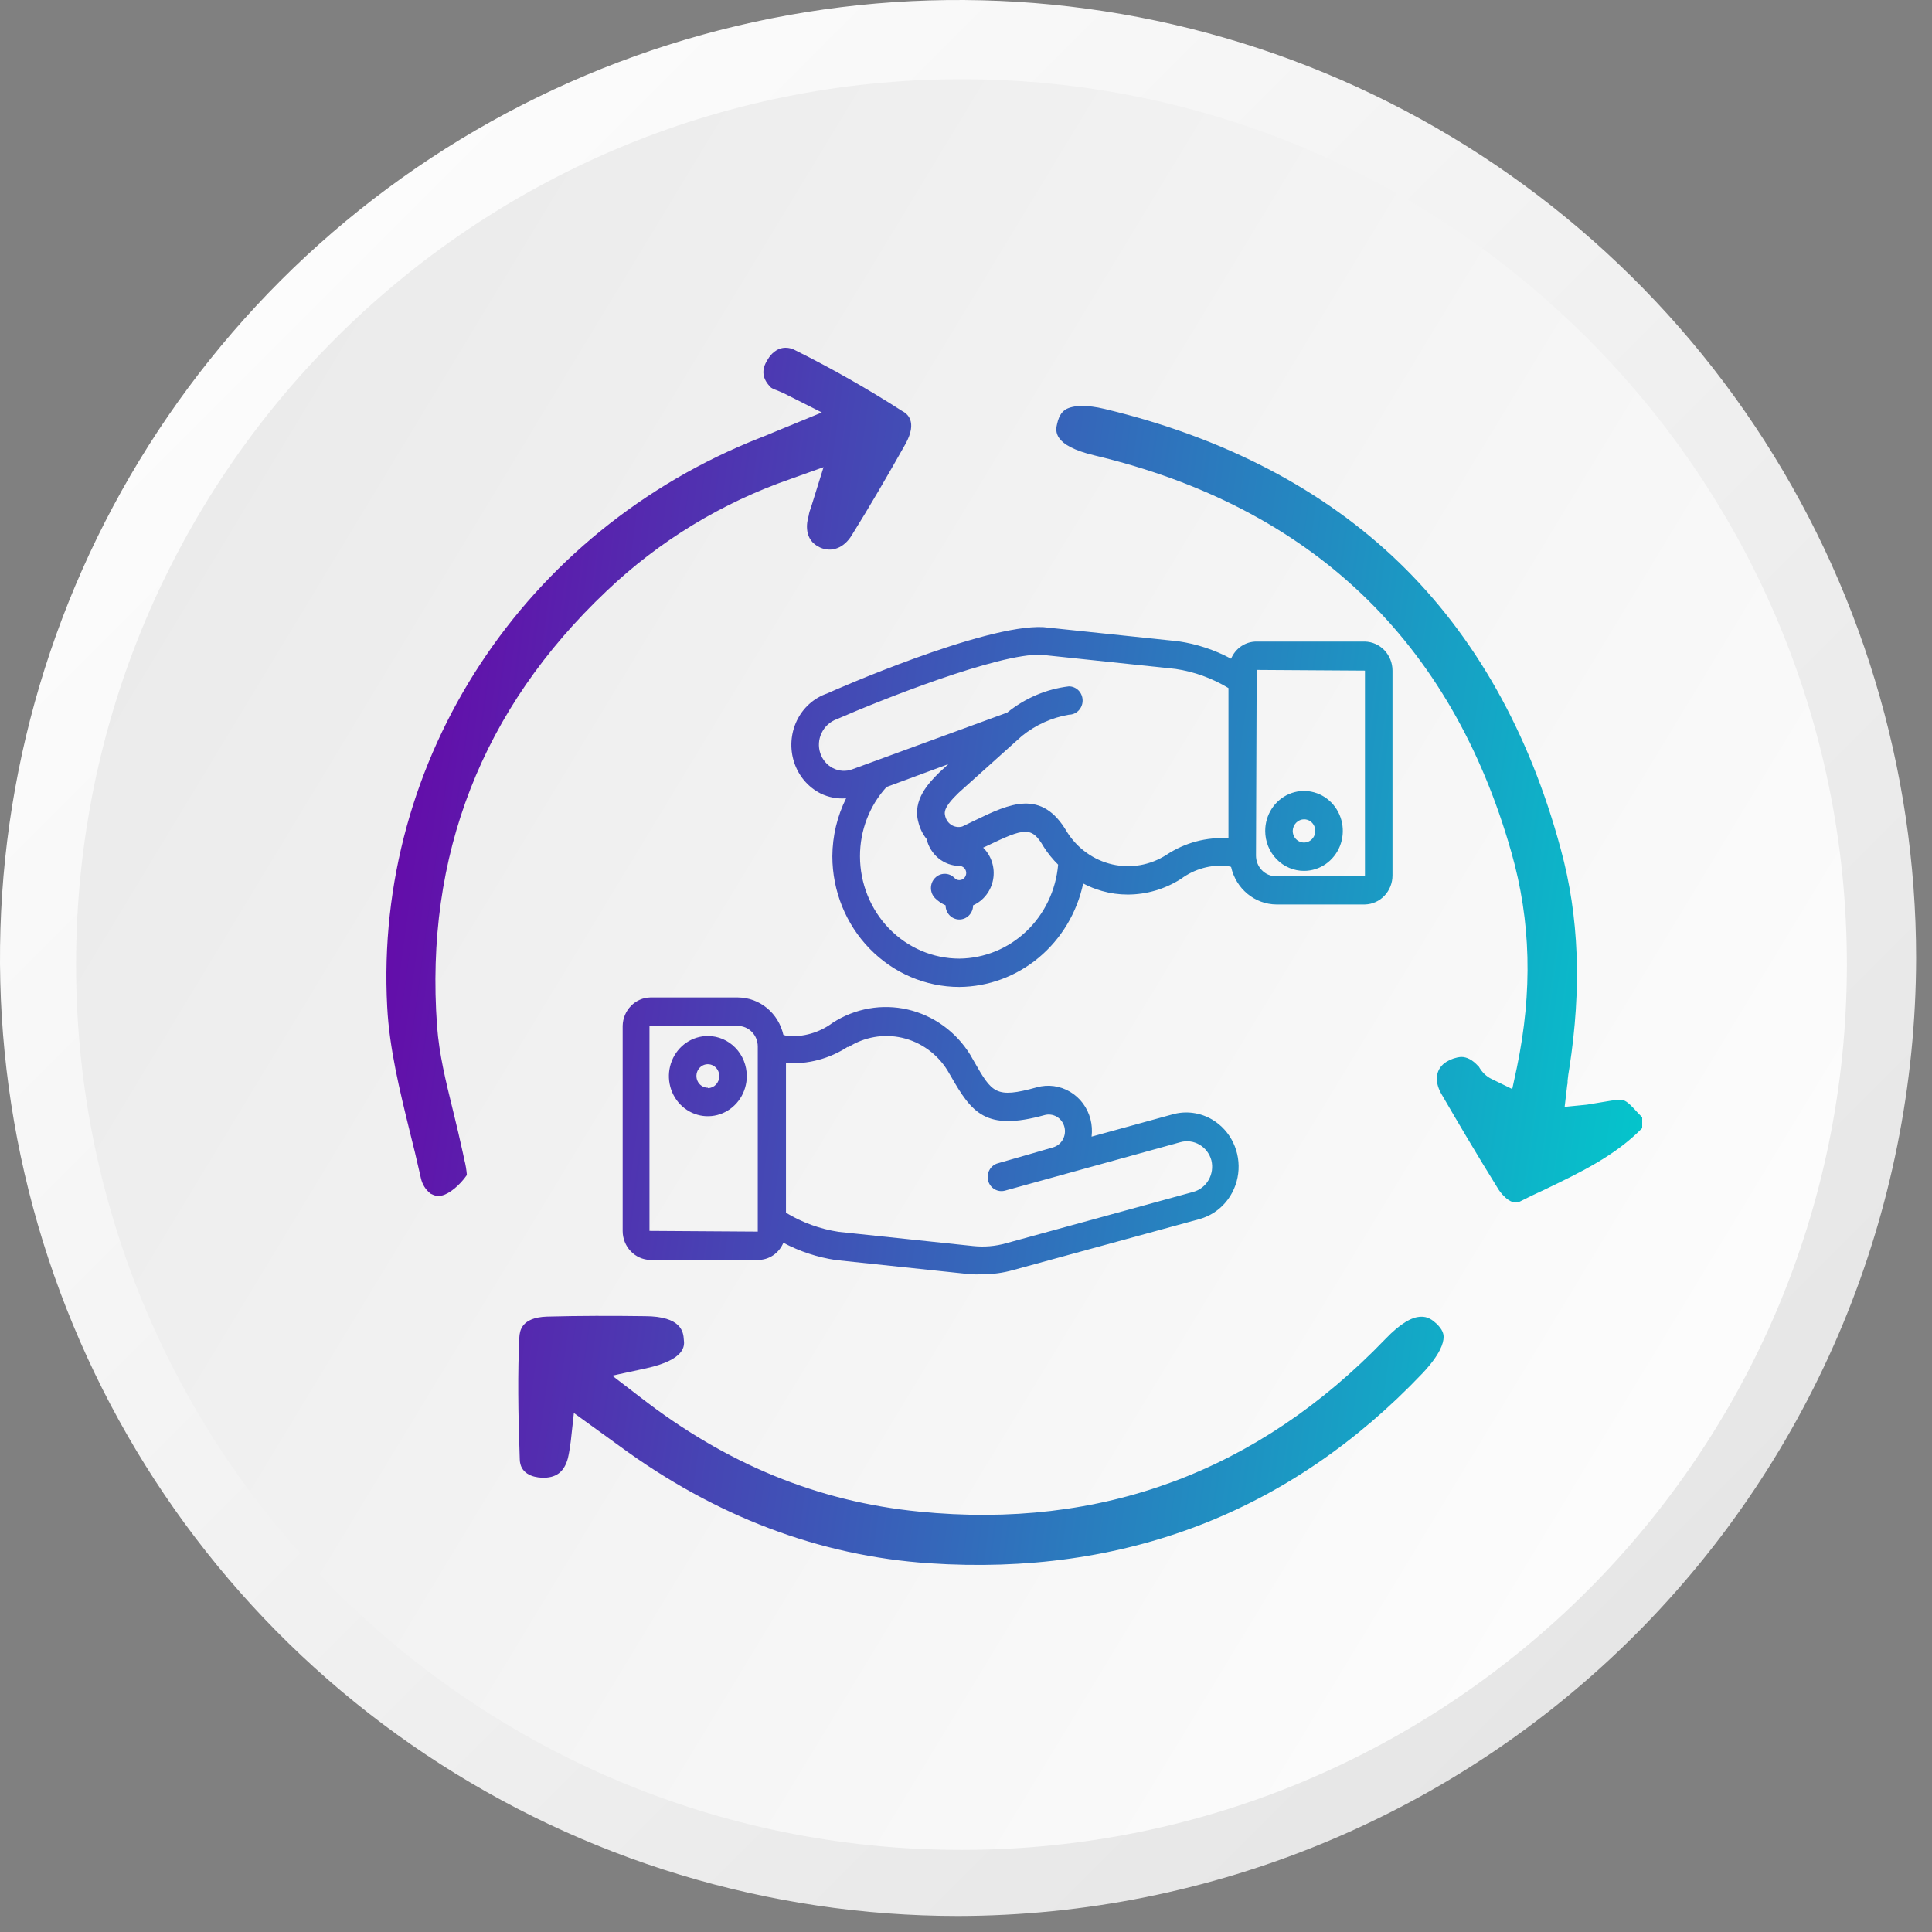 <svg width="100" height="100" viewBox="0 0 100 100" fill="none" xmlns="http://www.w3.org/2000/svg">
<rect x="0" y="0" width="100" height="100" fill="#808080" stroke="none"/>
<path d="M49.589 99.171C39.781 99.171 30.194 96.263 22.039 90.814C13.884 85.366 7.528 77.622 3.775 68.561C0.021 59.501 -0.961 49.531 0.953 39.912C2.866 30.293 7.589 21.458 14.524 14.523C21.459 7.589 30.295 2.866 39.915 0.953C49.534 -0.96 59.505 0.021 68.566 3.774C77.627 7.527 85.372 13.883 90.821 22.037C96.27 30.192 99.178 39.778 99.178 49.586C99.156 62.73 93.925 75.329 84.63 84.624C75.335 93.918 62.734 99.149 49.589 99.171Z" fill="url(#paint0_linear_1748_85)"/>
<path d="M95.594 49.924C95.594 24.615 75.075 4.099 49.765 4.1C24.455 4.101 3.937 24.618 3.937 49.927C3.937 75.236 24.455 95.752 49.765 95.751C75.075 95.75 95.594 75.233 95.594 49.924Z" fill="url(#paint1_linear_1748_85)"/>
<path fill-rule="evenodd" clip-rule="evenodd" d="M41.172 18.135C43.069 19.079 44.921 20.135 46.708 21.282C46.928 21.394 47.524 21.799 46.862 22.99C45.936 24.631 45.01 26.227 44.083 27.71C43.686 28.362 43.046 28.609 42.451 28.34C41.591 27.957 41.745 27.058 41.855 26.699C41.877 26.541 41.922 26.407 41.988 26.227L42.627 24.181L40.929 24.788C37.356 26.024 34.114 28.002 31.401 30.587C24.938 36.701 21.983 44.299 22.622 53.11C22.728 54.557 23.079 55.983 23.419 57.368L23.461 57.538C23.637 58.257 23.813 58.999 23.968 59.718C23.99 59.808 24.012 59.92 24.034 60.033C24.1 60.28 24.144 60.55 24.166 60.819C23.791 61.359 23.262 61.786 22.887 61.876C22.799 61.898 22.689 61.921 22.578 61.898C22.49 61.876 22.38 61.831 22.292 61.786C22.027 61.584 21.851 61.291 21.784 60.977L21.7 60.61C21.551 59.962 21.4 59.304 21.233 58.662L21.212 58.578C20.689 56.447 20.151 54.251 20.042 52.121C19.358 39.286 27.122 27.463 39.363 22.653C39.539 22.585 39.717 22.518 40.025 22.383L42.539 21.349L40.797 20.472C40.639 20.383 40.496 20.323 40.367 20.268C40.333 20.253 40.299 20.239 40.267 20.225C40.135 20.18 40.025 20.135 39.914 20.068C39.451 19.618 39.385 19.146 39.738 18.607C39.892 18.337 40.201 18 40.664 18C40.841 18 41.017 18.045 41.172 18.135ZM77.546 61.539C77.567 61.584 78.14 62.46 78.67 62.191C79.067 61.988 79.486 61.786 79.883 61.606L79.913 61.592C81.82 60.676 83.595 59.823 85 58.392V57.83L84.758 57.583C84.515 57.313 84.228 56.998 84.029 56.953C83.823 56.896 83.49 56.952 83.136 57.012L83.029 57.03L82.949 57.043C82.685 57.088 82.42 57.133 82.133 57.178L80.986 57.291L81.118 56.167C81.14 56.099 81.14 56.009 81.14 55.919C81.162 55.717 81.185 55.515 81.228 55.29C81.868 51.154 81.736 47.445 80.787 43.961C79.155 37.892 76.332 32.903 72.428 29.126C68.524 25.35 63.385 22.653 57.187 21.169C56.261 20.945 55.555 20.967 55.158 21.192C55.026 21.282 54.827 21.439 54.717 21.933C54.629 22.293 54.474 23.057 56.658 23.574C67.862 26.249 75.119 33.172 78.229 44.119C79.243 47.67 79.332 51.312 78.515 55.245L78.273 56.369L77.214 55.852C76.927 55.717 76.707 55.492 76.552 55.223C76.544 55.214 76.539 55.205 76.535 55.198C76.527 55.186 76.522 55.178 76.509 55.178C76.222 54.863 75.935 54.706 75.626 54.706C75.362 54.728 75.097 54.818 74.876 54.953C74.325 55.29 74.215 55.919 74.59 56.594C75.45 58.077 76.376 59.651 77.546 61.539ZM48.099 80.914C58.178 81.588 66.78 78.284 73.64 71.069C74.544 70.103 74.721 69.518 74.721 69.204C74.721 69.046 74.677 68.821 74.346 68.507L74.332 68.495C73.997 68.198 73.331 67.609 71.699 69.316C65.104 76.171 56.987 79.183 47.569 78.239C42.342 77.722 37.6 75.789 33.123 72.305L31.689 71.204L33.453 70.822C35.483 70.372 35.438 69.653 35.394 69.338C35.372 68.979 35.306 68.125 33.365 68.125C31.689 68.102 29.991 68.102 28.314 68.147C26.961 68.191 26.905 68.916 26.882 69.204L26.881 69.226C26.792 71.047 26.814 73.07 26.903 75.542C26.925 76.261 27.542 76.464 28.05 76.486C28.755 76.509 29.197 76.216 29.395 75.475C29.455 75.229 29.497 74.928 29.538 74.639L29.549 74.553L29.704 73.137L32.064 74.845C37.026 78.487 42.408 80.532 48.099 80.914ZM33.653 65.214H39.222C39.503 65.217 39.779 65.135 40.015 64.977C40.251 64.819 40.436 64.592 40.547 64.326C41.401 64.779 42.323 65.081 43.275 65.221L50.233 65.955C50.439 65.966 50.646 65.966 50.852 65.955C51.384 65.957 51.913 65.885 52.426 65.742L62.105 63.094C62.623 62.947 63.087 62.647 63.44 62.23C63.792 61.813 64.018 61.298 64.088 60.75C64.158 60.202 64.069 59.645 63.833 59.148C63.597 58.651 63.223 58.238 62.76 57.959C62.45 57.773 62.107 57.652 61.751 57.604C61.395 57.556 61.034 57.582 60.688 57.68L56.5 58.832C56.538 58.53 56.518 58.223 56.443 57.929C56.366 57.633 56.233 57.355 56.052 57.111C55.871 56.868 55.645 56.664 55.387 56.511C55.129 56.357 54.844 56.258 54.548 56.218C54.253 56.178 53.953 56.199 53.665 56.279C51.529 56.873 51.351 56.572 50.411 54.929L50.218 54.592C49.484 53.403 48.322 52.563 46.988 52.253C45.654 51.944 44.255 52.191 43.096 52.941C42.414 53.448 41.579 53.69 40.739 53.623L40.547 53.564C40.424 53.018 40.126 52.529 39.701 52.178C39.276 51.827 38.749 51.633 38.204 51.628H33.653C33.278 51.637 32.921 51.795 32.656 52.068C32.391 52.341 32.238 52.709 32.229 53.095V63.71C32.228 64.103 32.377 64.48 32.644 64.761C32.91 65.042 33.272 65.204 33.653 65.214ZM43.894 54.21C44.729 53.673 45.734 53.496 46.695 53.715C47.655 53.935 48.493 54.534 49.029 55.384L49.214 55.699C50.304 57.606 51.016 58.56 54.064 57.717C54.171 57.687 54.282 57.68 54.391 57.695C54.501 57.709 54.606 57.746 54.702 57.803C54.797 57.86 54.881 57.936 54.948 58.026C55.016 58.116 55.065 58.219 55.093 58.329C55.122 58.439 55.129 58.553 55.115 58.666C55.1 58.779 55.064 58.888 55.009 58.986C54.954 59.084 54.88 59.171 54.793 59.24C54.705 59.309 54.605 59.36 54.499 59.389C54.499 59.389 52.362 60.013 51.65 60.211C51.468 60.261 51.312 60.383 51.218 60.551C51.123 60.718 51.096 60.918 51.144 61.106C51.168 61.199 51.21 61.287 51.267 61.364C51.324 61.441 51.395 61.506 51.477 61.554C51.558 61.602 51.648 61.634 51.742 61.646C51.835 61.659 51.929 61.652 52.02 61.627L61.1 59.118C61.435 59.026 61.791 59.073 62.091 59.251C62.391 59.428 62.611 59.72 62.703 60.064C62.785 60.408 62.733 60.772 62.557 61.077C62.381 61.382 62.096 61.603 61.763 61.693L52.056 64.356C51.509 64.508 50.939 64.555 50.375 64.495L43.417 63.761C42.452 63.616 41.523 63.28 40.682 62.771V55.024C41.813 55.099 42.938 54.801 43.894 54.173V54.21ZM33.617 53.102H38.19C38.325 53.102 38.459 53.13 38.585 53.183C38.71 53.237 38.824 53.315 38.92 53.414C39.016 53.513 39.092 53.63 39.144 53.759C39.196 53.888 39.222 54.026 39.222 54.166V63.747L33.617 63.71V53.102ZM53.77 49.563C52.605 50.536 51.154 51.073 49.655 51.085C47.913 51.083 46.244 50.37 45.012 49.102C43.779 47.834 43.085 46.115 43.082 44.321C43.088 43.278 43.332 42.25 43.794 41.321C43.341 41.357 42.887 41.271 42.476 41.071C42.154 40.908 41.867 40.681 41.631 40.403C41.395 40.125 41.215 39.801 41.102 39.45C40.873 38.742 40.924 37.97 41.244 37.301C41.403 36.97 41.623 36.675 41.893 36.433C42.164 36.191 42.478 36.008 42.818 35.892C43.096 35.76 50.923 32.312 53.992 32.459L60.993 33.193C61.945 33.332 62.868 33.637 63.721 34.095C63.832 33.829 64.017 33.603 64.253 33.444C64.488 33.287 64.764 33.204 65.046 33.207H70.65C71.031 33.217 71.394 33.38 71.66 33.66C71.926 33.942 72.075 34.319 72.075 34.711V45.312C72.075 45.704 71.926 46.081 71.66 46.362C71.394 46.643 71.031 46.806 70.65 46.815H66.064C65.518 46.81 64.99 46.615 64.565 46.262C64.14 45.91 63.842 45.419 63.721 44.871L63.529 44.82C62.673 44.739 61.818 44.978 61.121 45.495C60.295 46.021 59.343 46.301 58.372 46.302C57.922 46.303 57.474 46.241 57.041 46.118C56.703 46.023 56.377 45.893 56.065 45.73C55.744 47.238 54.934 48.59 53.77 49.563ZM46.021 48.064C46.985 49.057 48.292 49.616 49.655 49.618C50.942 49.606 52.178 49.102 53.124 48.203C54.069 47.304 54.655 46.074 54.769 44.754C54.486 44.477 54.234 44.167 54.021 43.83C53.401 42.766 53.045 42.839 51.08 43.786L50.887 43.874C51.098 44.081 51.256 44.339 51.346 44.625C51.437 44.91 51.457 45.215 51.406 45.51C51.354 45.806 51.232 46.084 51.051 46.319C50.87 46.555 50.635 46.74 50.367 46.859C50.367 47.054 50.292 47.241 50.159 47.378C50.025 47.516 49.844 47.593 49.655 47.593C49.466 47.593 49.285 47.516 49.151 47.378C49.018 47.241 48.943 47.054 48.943 46.859C48.74 46.77 48.554 46.643 48.395 46.485C48.26 46.347 48.185 46.16 48.185 45.964C48.185 45.769 48.26 45.582 48.395 45.444C48.529 45.305 48.711 45.228 48.9 45.228C49.09 45.228 49.272 45.305 49.406 45.444C49.437 45.479 49.476 45.507 49.519 45.526C49.562 45.545 49.608 45.555 49.655 45.554C49.749 45.554 49.84 45.515 49.907 45.446C49.974 45.377 50.011 45.284 50.011 45.187C50.011 45.09 49.974 44.996 49.907 44.928C49.84 44.859 49.749 44.82 49.655 44.82C49.262 44.815 48.882 44.675 48.575 44.423C48.268 44.17 48.052 43.82 47.96 43.426C47.761 43.178 47.618 42.887 47.54 42.575C47.203 41.397 48.104 40.497 48.601 40L48.622 39.978L49.085 39.553L45.888 40.734C45.002 41.705 44.51 42.989 44.513 44.321C44.515 45.725 45.057 47.071 46.021 48.064ZM70.65 34.711L65.046 34.675L65.01 44.285C65.01 44.567 65.118 44.839 65.312 45.039C65.505 45.24 65.768 45.354 66.043 45.356H70.65V45.319V34.711ZM42.456 38.981C42.566 39.318 42.801 39.598 43.11 39.758C43.266 39.839 43.436 39.885 43.61 39.895C43.784 39.906 43.958 39.879 44.121 39.817L52.133 36.883C53.055 36.135 54.159 35.665 55.324 35.526C55.513 35.526 55.694 35.603 55.828 35.74C55.961 35.878 56.036 36.065 56.036 36.259C56.036 36.454 55.961 36.64 55.828 36.778C55.694 36.915 55.513 36.993 55.324 36.993C54.438 37.144 53.603 37.523 52.895 38.093L49.627 41.027L49.626 41.028C49.298 41.351 48.815 41.827 48.914 42.194C48.931 42.295 48.968 42.392 49.023 42.477C49.077 42.563 49.149 42.636 49.233 42.691C49.317 42.746 49.411 42.783 49.51 42.798C49.608 42.814 49.709 42.808 49.805 42.781L50.474 42.458C52.248 41.6 53.921 40.807 55.231 43.067C55.768 43.918 56.607 44.519 57.568 44.74C58.53 44.961 59.537 44.784 60.373 44.248C61.328 43.616 62.453 43.315 63.585 43.39V35.614C62.742 35.104 61.811 34.767 60.843 34.623L53.893 33.89C51.678 33.802 45.503 36.266 43.324 37.22C43.149 37.28 42.987 37.377 42.849 37.502C42.711 37.629 42.598 37.782 42.519 37.954C42.368 38.274 42.345 38.643 42.456 38.981ZM36.645 53.623C36.246 53.622 35.855 53.742 35.523 53.969C35.191 54.197 34.931 54.52 34.778 54.9C34.624 55.279 34.583 55.697 34.66 56.1C34.737 56.503 34.928 56.873 35.21 57.165C35.492 57.456 35.851 57.654 36.242 57.735C36.633 57.816 37.038 57.775 37.407 57.618C37.776 57.461 38.091 57.195 38.313 56.853C38.535 56.512 38.653 56.11 38.653 55.699C38.653 55.15 38.442 54.623 38.065 54.234C37.689 53.845 37.178 53.625 36.645 53.623ZM36.645 56.301C36.527 56.302 36.412 56.268 36.314 56.201C36.215 56.135 36.139 56.04 36.093 55.928C36.047 55.817 36.035 55.694 36.057 55.575C36.08 55.456 36.136 55.347 36.22 55.261C36.303 55.176 36.409 55.118 36.524 55.094C36.639 55.071 36.759 55.084 36.867 55.131C36.975 55.178 37.068 55.257 37.132 55.358C37.197 55.459 37.23 55.578 37.229 55.699C37.231 55.861 37.17 56.018 37.061 56.135C36.952 56.251 36.802 56.319 36.645 56.323V56.301ZM68.616 44.725C68.287 44.953 67.899 45.075 67.502 45.077C67.238 45.078 66.976 45.025 66.731 44.921C66.487 44.818 66.265 44.666 66.078 44.474C65.89 44.281 65.742 44.053 65.64 43.801C65.539 43.55 65.487 43.28 65.487 43.008C65.487 42.599 65.604 42.2 65.825 41.859C66.045 41.52 66.358 41.254 66.725 41.098C67.092 40.941 67.495 40.899 67.884 40.979C68.274 41.058 68.632 41.254 68.913 41.543C69.194 41.831 69.386 42.199 69.464 42.6C69.542 43.001 69.504 43.417 69.353 43.795C69.202 44.173 68.945 44.496 68.616 44.725ZM67.825 42.511C67.73 42.444 67.618 42.408 67.502 42.407C67.347 42.408 67.199 42.472 67.089 42.584C66.979 42.697 66.915 42.849 66.911 43.008C66.911 43.127 66.945 43.243 67.009 43.342C67.073 43.44 67.164 43.517 67.27 43.563C67.376 43.609 67.493 43.621 67.606 43.599C67.72 43.576 67.824 43.519 67.906 43.436C67.987 43.352 68.044 43.246 68.067 43.13C68.09 43.014 68.08 42.893 68.037 42.783C67.994 42.673 67.92 42.578 67.825 42.511Z" fill="url(#paint2_linear_1748_85)"/>
<defs>
<linearGradient id="paint0_linear_1748_85" x1="14.519" y1="14.463" x2="84.668" y2="84.617" gradientUnits="userSpaceOnUse">
<stop stop-color="#FCFCFC"/>
<stop offset="1" stop-color="#E6E6E6"/>
</linearGradient>
<linearGradient id="paint1_linear_1748_85" x1="87.197" y1="72.58" x2="-12.811" y2="11.997" gradientUnits="userSpaceOnUse">
<stop stop-color="#FCFCFC"/>
<stop offset="1" stop-color="#E6E6E6"/>
</linearGradient>
<linearGradient id="paint2_linear_1748_85" x1="19.127" y1="20.593" x2="91.911" y2="30.438" gradientUnits="userSpaceOnUse">
<stop stop-color="#6A00A7"/>
<stop offset="1" stop-color="#00CDCD"/>
</linearGradient>
</defs>
</svg>
